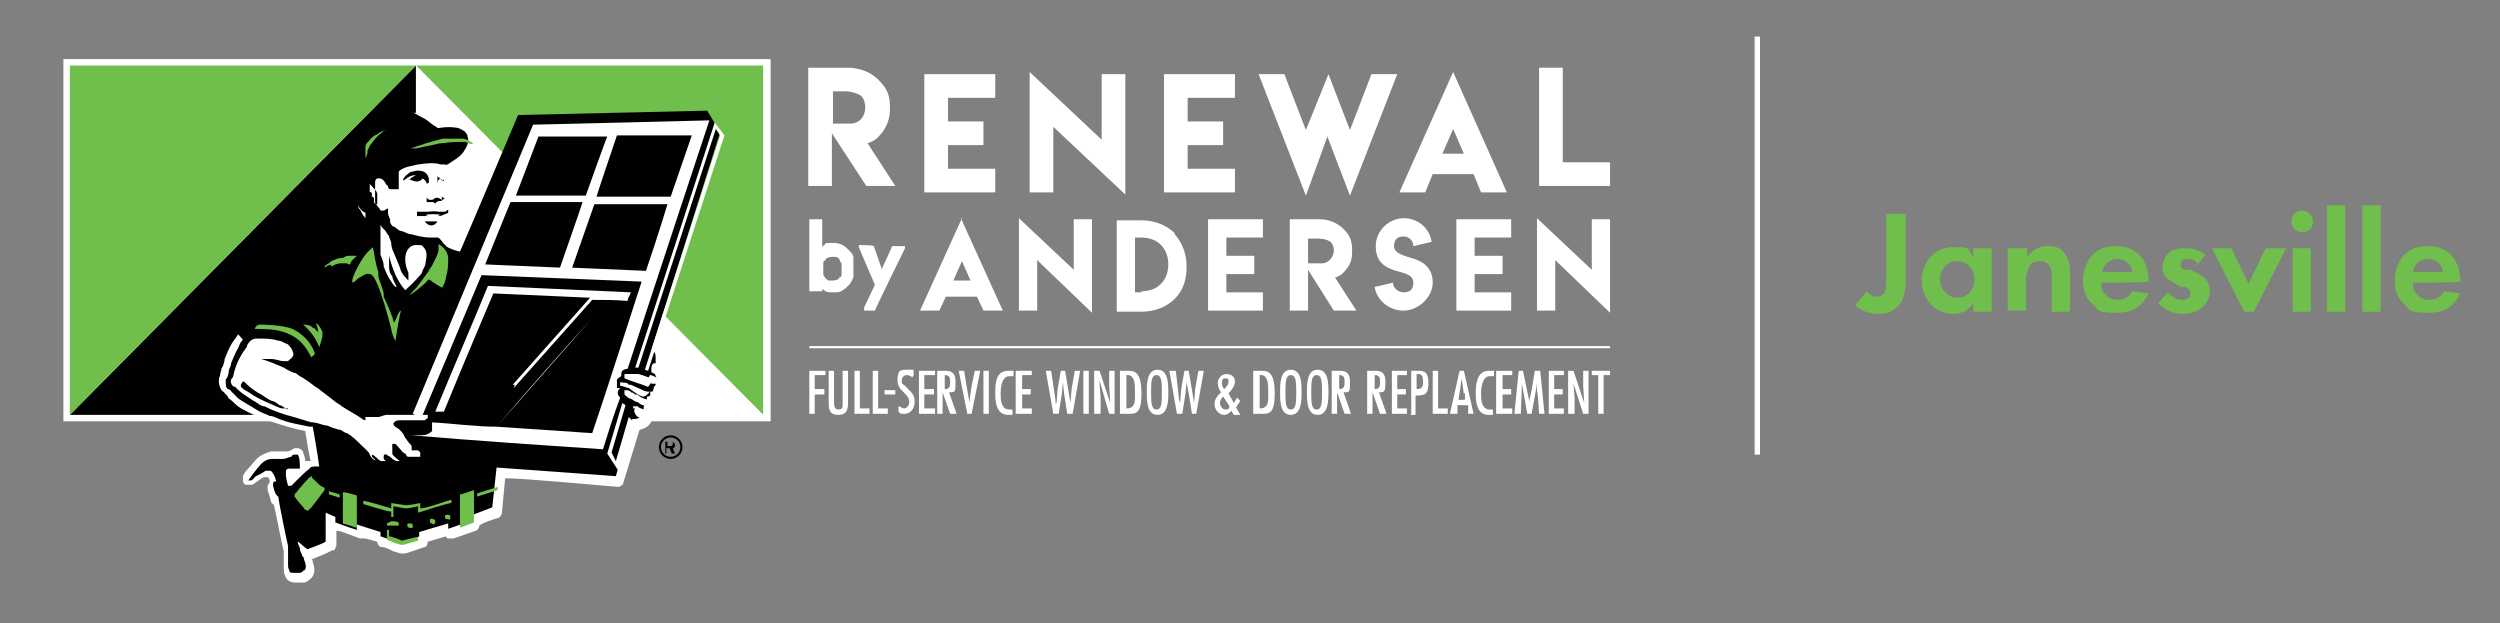 <svg xmlns="http://www.w3.org/2000/svg" viewBox="0 0 232.6 58"><rect x="0" y="0" width="232.6" height="58" fill="#808080" stroke="none"/><defs><style>      .cls-1, .cls-2 {        fill: #010101;      }      .cls-2, .cls-3, .cls-4 {        fill-rule: evenodd;      }      .cls-5, .cls-3 {        fill: #fff;      }      .cls-6 {        fill: none;        stroke: #fff;        stroke-miterlimit: 10;        stroke-width: .5px;      }      .cls-7, .cls-4 {        fill: #70bf4d;      }    </style></defs><g><g id="Layer_1"><line class="cls-6" x1="163.5" y1="3.4" x2="163.5" y2="42.3"></line><rect class="cls-5" x="75.3" y="32.2" width="74.5" height=".2"></rect><polygon class="cls-5" points="86 6.9 86 17.9 92.6 17.9 92.6 15.7 88.2 15.7 88.2 13.5 91.5 13.5 91.5 11.3 88.2 11.3 88.2 9.1 92.6 9.1 92.6 6.9 86 6.9"></polygon><polygon class="cls-5" points="95.8 6.7 95.8 17.9 98 17.9 98 11.8 104.7 18.1 104.7 6.9 102.5 6.9 102.5 13 95.8 6.7"></polygon><polygon class="cls-5" points="108.3 6.9 108.3 17.9 114.9 17.9 114.9 15.7 110.5 15.7 110.5 13.5 113.8 13.5 113.8 11.3 110.5 11.3 110.5 9.1 114.9 9.1 114.9 6.9 108.3 6.9"></polygon><polygon class="cls-5" points="117.1 6.9 121.5 18.2 123.5 12.7 125.6 18.2 130 6.9 127.6 6.9 125.6 12.1 123.6 6.9 121.5 12.1 119.5 6.9 117.1 6.9"></polygon><path class="cls-5" d="M135.2,6.7l-5,11.2h2.4l.7-1.7h3.8l.7,1.7h2.4l-5-11.2h0ZM134.2,14.3l1-2.3,1,2.3h-2Z"></path><g><path class="cls-5" d="M80.8,13.3c.6-.2.9-.5,1.3-1,.5-.7.7-1.4.7-2.1v-.3c0-1.2-.4-1.8-1.1-2.5s-1.7-1.1-2.9-1.1h-3.6v11h2.2v-4.9l3.2,4.9h2.7l-2.6-4h.1ZM79.1,11.5h-1.6v-3h1.2c.5,0,1.1.2,1.4.4.3.3.4.7.4,1.1,0,.8-.5,1.5-1.4,1.5"></path><polygon class="cls-5" points="143.2 6.3 143.2 17.3 149.8 17.3 149.8 15.1 145.4 15.1 145.4 6.3 143.2 6.3"></polygon><path class="cls-5" d="M81.4,28.9h0c0-.1,2.8-5.8,2.8-5.8v-.2c0,0-1.2,0-1.2,0h0c0,.1-1,2.2-1,2.2h0c0,.1,0,0,0,0v-.2h0l-.7-2h0c0-.1-1.4-.1-1.4-.1v.2l1.5,3.5-1,2.1v.3c0,0,1.1,0,1.1,0h-.1Z"></path><path class="cls-5" d="M76.6,24.5c0-.1,0-.2.2-.3,0-.2.4-.3.6-.3h.4c0,0,.2.1.3.2,0,0,0,.2.2.4v1c0,.1,0,.3-.2.3,0,.2-.4.3-.6.3h-.4c0,0-.2-.1-.3-.2h0c0-.1-.2-.2-.2-.4v-1M76.5,20.4h-1.2v6.7h1.2v-.2s.2.1.3.2c0,0,.2.1.4.1h.4c.3,0,.6,0,.8-.2.2-.1.4-.3.6-.5s.3-.5.4-.7c0-.3,0-.6,0-.9s0-.6,0-.9c0-.3-.2-.5-.4-.7-.2-.2-.4-.4-.6-.5h0c-.2-.1-.5-.2-.8-.2h-.5c-.2,0-.3,0-.4.2,0,0-.2.1-.2.2v-2.7h0Z"></path><path class="cls-5" d="M109.3,21.7c-.7-.7-1.8-1.2-3.1-1.2h-2.3v8.5h2.3c1.2,0,2.3-.4,3.1-1.2.8-.8,1.1-1.8,1.1-3s-.4-2.2-1.1-3M106.2,27.2h-.6v-5.1h.6c1.5,0,2.5,1,2.5,2.5s-1,2.5-2.5,2.5"></path><polygon class="cls-5" points="112.4 20.4 112.4 28.9 117.5 28.9 117.5 27.2 114.1 27.2 114.1 25.5 116.7 25.5 116.7 23.8 114.1 23.8 114.1 22.1 117.5 22.1 117.5 20.4 112.4 20.4"></polygon><path class="cls-5" d="M130.6,27.2c-.5,0-1-.4-1-.9l-1.7.4c.2,1.3,1.4,2.2,2.7,2.2s2.7-1.2,2.7-2.6-.9-2-2-2.3c-.6-.2-1.6-.4-1.6-1.1s.4-.9.9-.9.9.4.9.9l1.7-.4c-.2-1.3-1.3-2.2-2.6-2.2s-2.6,1.1-2.6,2.6.9,2,1.9,2.3c.6.2,1.6.3,1.6,1.1s-.5.9-1,.9h.1Z"></path><polygon class="cls-5" points="135.5 20.4 135.5 28.9 140.6 28.9 140.6 27.2 137.2 27.2 137.2 25.5 139.8 25.5 139.8 23.8 137.2 23.8 137.2 22.1 140.6 22.1 140.6 20.4 135.5 20.4"></polygon><polygon class="cls-5" points="143 20.3 143 28.9 144.7 28.9 144.7 24.2 149.8 29.1 149.8 20.4 148.1 20.4 148.1 25.1 143 20.3"></polygon><path class="cls-5" d="M89.5,20.3l-3.9,8.6h1.8l.6-1.3h2.9l.6,1.3h1.8l-3.9-8.6h0ZM88.7,26.1l.8-1.8.8,1.8h-1.6Z"></path><path class="cls-5" d="M124.3,25.8c.5-.2.7-.4,1-.8.4-.5.5-1,.5-1.6v-.2c0-.9-.3-1.4-.8-1.9s-1.3-.9-2.2-.9h-2.8v8.5h1.7v-3.8l2.4,3.8h2.1l-2-3.1h.1ZM123,24.5h-1.3v-2.3h1c.4,0,.8.1,1.1.3.2.2.3.5.3.8,0,.6-.5,1.2-1.1,1.2"></path><polygon class="cls-5" points="94.8 20.3 94.8 28.9 96.5 28.9 96.5 24.2 101.6 29.1 101.6 20.4 99.9 20.4 99.9 25.1 94.8 20.3"></polygon><rect class="cls-5" x="5.9" y="5.5" width="65.8" height="33.7"></rect><polygon class="cls-1" points="38.7 38.6 38.7 6.1 6.5 38.6 38.7 38.6"></polygon><polygon class="cls-7" points="6.5 6.1 6.5 38.6 38.7 6.1 6.5 6.1"></polygon><polygon class="cls-7" points="71 38.6 71 6.1 38.7 6.1 71 38.6"></polygon><path class="cls-5" d="M71,38.6L38.7,6.1v4.4h-1.5c-.2,0-.5.1-.8.3-.6.3-1.1.5-1.7.9-.3.2-.8.7-.8.7-.2.2-.4.4-.5.6-.4.5-.4,1.4-.5,2.2v1.4c0,.1,0,.3,0,.3h0c0,.8.2,1.5.4,2.1,0,0,0,.4.2.5.2.4.4.8.8,1h0v1.3c0,.2-.4.5-.7.6,0,0-1.2.4-1.4.4s-.5.2-.7.3c0,0-.7.1-1,.2-1,.3-1.8.6-2.3,1.1-.4.3-.8.7-1.1,1.2-.1.2-.3.5-.5.8-.2.4-.5.9-.6,1-.2.1-.3.3-.5.4,0,0-.6.5-.7.6h-.2c0,.1-.2.1-.2.2-.8.3-1.4.8-1.8,1.5,0,.2-.2.4-.3.6v.2h0c-.2.3-.4.6-.7,1-.3.5-.5,1-.7,1.5,0,.3-.2.8-.3.9q0,.2-.1.4c0,0,0,.3-.1.4-.1.4,0,1,.3,1.3.1,0,.3.3.3.3.1,0,.3.4.3.4.1,0,.6.5.6.5.3.3.7.5,1.3.8,0,0,.8.4,1.4.6,1.4.5,2.7.9,3.8,1.1.1.7.3,1.9.5,2.8-.4,0-.5,0-.5,0,0-.3-.1-.5-.2-.8,0-.2-.3-.4-.5-.4h-.3s-.5.3-.6.3c-.2,0-.3,0-.5,0h-1.1c-.6.2-1.1.4-1.5.9,0,0-.6.7-.7.8-.2.2-.4.5-.4.7v.3c0,.2.1.3.2.4h.3c.1,0,.3,0,.4,0l.7-.5c.1,0,.2-.2.4-.2s.3,0,.3,0c.1,0,.2.2.2.4s-.2.2-.2.5v.3c0,0,.3.9.3,1,0,.2.2.3.3.4.2.9.8,4,.9,4.3v1.5c0,.3,0,.5.1.7.2.7.8.7,1,.7h.6c.2,0,.4,0,.6-.2.3-.2.8-.6.4-1.7,0,0,0-.2-.1-.3h.1c.5-.2,1.5-.6,1.8-.8,0,0,.1,0,.2,0,.1-.2.2-.4.2-.5v-1.3h.2c.2,0,1.4.5,2,.7h.3s.2,0,.2,0h0c0,0,1.1.3,1.1.3h0c0,.2.2.5.4.5.4,0,.7.2,1.1.4.2,0,.5.2.8.2h.2c.1,0,0,0,0,0,.3,0,1.8-.6,1.9-.6.2,0,.3-.3.3-.5l1.7-.5s0,.2.2.2h.5l2-.7c.2,0,.4-.3.4-.5h0c.4-.3,1.1-.5,1.7-.7.2,0,.4-.3.4-.5l.3-3.2c1.8,0,8,.6,10.5.8h0c.2,0,.5-.2.5-.4l1.5-4.9c.8-.2,1.2-.6,1.2-1.4h9.9l.3.2Z"></path><path class="cls-2" d="M22.6,31.6c-.2.2-.3.4-.4.7-.3.5-.5,1-.7,1.5,0,.2-.1.4-.2.6,0,.3-.1.6-.2.8,0,0-.1,0-.1.2,0,.3,0,.7.2.8,0,0,.2,0,.3.2.2.2.4.4.6.6s.3.2.4.3c.5.3,1,.6,1.5.9.3.2.7.3,1.1.5.4,0,.8.3,1.2.4.8.3,1.6.4,2.5.6h.3s.5,2.8.6,3.7c-.6,0-.8,0-.9.2-.4.3-.8.7-1.2,1.1l-.5.5h-.3s-.2-.7-.2-1v-.3c0-.2.1-.3.3-.3h1c0-.5,0-1-.2-1.3h0c-.1,0-.2,0-.3,0-.1,0-.2,0-.3.2-.2,0-.5.2-.8.2h-1c-.5,0-.9.3-1.2.7-.2.2-.8,1-1,1.3h0s.1,0,.2,0c.2,0,.3-.2.5-.4.1,0,.8-.4.9-.5.2,0,.3,0,.5,0,.3.3.4.6.5,1h0c0,0-.1,0-.2,0,0,0-.1,0-.1.4,0,0,.2.8.3.8,0,0,.1.2.2.2h0c0,.4.8,4.2.9,4.6v1.7c0,.2,0,.4.1.5,0,.3.2.3.5.3h.4c.1,0,.3,0,.4-.2.2,0,.4-.3.1-1,0-.2-.1-.3-.2-.4,0-.2-.2-.4-.2-.6,0-.3-.2-.4-.2-.7h0c.1,0,.7.6.9.7h0s1.4-.5,1.7-.7v-2.7l.9.4v.5h0s1.3.5,2,.7h0v-.5l2.2.7v.4c.6.2,1.2.4,1.8.6.2,0,1.7-.5,1.8-.6v-.4h0l2.7-.8v.5l2-.7v-.5s1.1-.4,2.1-.8l.4-3.7,11.1.8,1.5-5.3c.9,0,1.1-.4,1.1-1.3.2-.2.3-.5.3-.8h0c.4,0,.5-.4.6-.7,0,0,0-.2.2-.4,0-.3.2-.5,0-.8,0,0,0-.2-.2-.3.2-.2,0-.4.2-.7v-.6c0-.4,0-.7-.4-.8h0l6.4-20.3-1.2-2-17.6.4s-5.2,12.3-5.4,12.7c-.2,0-1.1-.3-1.3-.5,0,0,0-.1-.2-.2-.2-.3-.4-.5-.6-.7l-.3-.3.3-.3s0-.2.2-.3c.2-.4,0-.5,0-1s.4-1.3.4-2.1v-.7c0-.3,0-1,0-1.2v-.6c.7-.4,1.4-.9,1.5-1,.2-.2.3-.3.4-.5.2-.3.5-.8.3-1.3,0-.2-.2-.4-.3-.5-.2-.1-.3-.2-.6-.3-.6-.1-1.1-.1-1.7,0h-.2s-.2-.2-.3-.2c-.3-.2-.5-.4-.8-.6-.4-.2-.9-.5-1.3-.7-.5-.2-1.2-.2-1.7,0-.3,0-.5.2-.7.3-.7.3-1.2.5-1.7.9,0,0,0,0-.2.1-.2.1-.3.3-.5.4-.2.2-.3.4-.5.6-.3.5-.4,1.3-.5,2v1.3c0,.1,0,.1,0,.2v.3c0,.7.2,1.3.4,1.8,0,.2,0,.3.2.5.2.3.4.7.7.9,0,0,0,0,.2.1v1.6c0,.3-.3.5-.6.7,0,0-.2.2-.4.2s-.3,0-.5.1c-.3.1-.7.2-1,.3-.2,0-.5.2-.6.3,0,0-.1.1-.2.1-.3,0-.6,0-.9.1-.8.3-1.6.6-2.1,1-.4.3-.7.7-1,1.1s-.9,1.8-1.1,1.9-.3.3-.5.4c-.2.2-.5.4-.7.6l-.2.2h-.4c-.8.2-1.2.7-1.6,1.3,0,.2-.2.3-.2.5v.3s-.1.2-.2.2"></path><path class="cls-7" d="M30.2,45.6s-1.2,1.6-1.3,1.7c0,0-.1,0-.2.2-.1,0-.3,0-.4-.2,0,0-.7-.8-.9-1.1h0c0,0,0-.3.1-.3.4-.5,1.3-1.6,1.5-1.6h0c0,.2.2.3.3.4l.3.3c.2.2.4.3.6.4h0"></path><path class="cls-7" d="M38.9,50v-2.9s-.8.2-1.1.2h0c-.3,0-1.1-.2-1.2-.2v1h-.2v-.5c-.4,0-2.2-.6-2.6-.7v-.3c.3,0,2.3.6,2.6.7v-.5s1.2.2,1.4.2h0c.4,0,1.3-.2,1.3-.2v.5h0c.6,0,2.4-.7,2.9-.8h0v.3c-.3,0-2.8.8-3.1.9v2.6c0,0-1.4.4-1.4.4-.5,0-1.5-.5-1.5-.5v-.9h.2v.6c.2,0,1,.3,1.2.4l1.2-.3h.2Z"></path><path class="cls-7" d="M31.9,45.8h0c.4,0,.9.2,1.3.3h0v3h0c0,0-1.3-.4-1.3-.4h0v-2.9h0"></path><path class="cls-7" d="M42.7,46c.4,0,1-.3,1.4-.4v3l-1.3.5v-3.1"></path><path class="cls-7" d="M31.6,46.3c-.1,0-.9-.3-1-.3v-.3l1,.3v.3Z"></path><path class="cls-7" d="M36.4,48.5h0c.2,0,.7,0,.7.2,0,0,0,0,0,.2,0,0,0,0-.2,0s-.5,0-.7,0c0,0,0,0-.2,0,0,0,0-.2,0-.2"></path><path class="cls-7" d="M46.3,45.3v.3l-1.9.6v-.3l1.9-.6Z"></path><path class="cls-7" d="M40.2,48.7c0,0-.2,0-.2-.2s0-.3.3-.2c0,0,.2,0,.2.2s0,.2-.2.3"></path><path class="cls-7" d="M41.9,48.1c0,.2,0,.3-.3.2,0,0-.2,0-.2-.2s0-.2.2-.2.3,0,.3.2"></path><path class="cls-7" d="M38.4,48.9c0,.2,0,.3-.3.2,0,0-.2,0-.2-.2s0-.2.2-.2.3,0,.3.2"></path><path class="cls-4" d="M35.8,12.1h0c-.2.2-.5.4-.7.6-.2.2-.3.3-.5.6-.2.2-.3.5-.4.7,0,.1,0,.4-.2.7v.5-.8c0-.3,0-.5,0-.7,0-.4.3-.5.5-.8.2-.2.5-.4.6-.4.2-.2.5-.3.8-.4"></path><path class="cls-4" d="M44,13.4h-.2c0,0-.3-.1-.5-.2-.7,0-1.3,0-1.9.1-.4,0-.8.1-1.2.2-.5.1-1,.2-1.4.3h-.6c.9-.3,1.8-.6,3-.9h1.8c.3,0,.7.2.8.3,0,0,.2.1.2.2"></path><path class="cls-7" d="M29,33.3c-.5-.9-1.1-2.2-3.4-2.6-.6-.1-1.8-.1-1.9-.1.1-.3.3-.4.5-.4,0,0,2,0,3,.4,1.7.8,2.1,2.3,2.1,2.3,0,0-.1.2-.3.3"></path><path class="cls-7" d="M30.8,24.8c.6-.3.7-.3,1-.3h.5s0,.1.3.1c0-.3.3-.5.6-.8h-.8c-.2,0-.3.1-.5.2-.2,0-.5,0-.8.2-.2,0-.4.2-.5.3-.1,0-.3.2-.3.2-.1,0-.1.2-.1.2,0,0,.2-.1.3-.2.2,0,.3-.1.3-.1"></path><path class="cls-7" d="M29.2,30.5l.4.4c0-.3-.1-.5-.2-.8.2,0,.5.5.6.8v.3c0,.3-.3,1.1-.3,1.1-.3-.8-.8-1.5-1.5-2.1.1,0,.7,0,.9.3"></path><path class="cls-4" d="M41.2,26.8c-.4-.2-.7-.4-1-.6,0,0-.2-.2-.3-.2,0,0-.2.1-.2.2-.4.4-.9.8-1.6,1.3.2-.3.4-.5.7-.8,0,0,.2-.3.3-.4.3-.4.5-.7.8-1.1,0-.1.2-.3.3-.5.2-.4.5-.9.6-1.4v-.6h0c0,0,.3.2.4.3.3.3.4.5.5.9,0,.6,0,1.3-.2,1.8,0,.4-.2.8-.4,1.1"></path><path class="cls-4" d="M36.6,29.9c0-.3-.5-1.4-.9-2.3v-.2c0-.4-.4-1.2-.5-1.7,0-.1,0-.2,0-.4-.3-.9-.3-1.3-.5-2.3,0,0-.5.4-.7.7-.5.6-1.4,2.3-1.2,2.6,0,0,0,0,.2-.1.2-.2.3-.3.5-.4s.5-.4.9-.3c.2,0,.4.3.5.5.2.4.3.6.5,1.2.5,1.4.7,2.3,1,3.4,0,.2.3,1.1.4,1.1,0,0,.2-1.6.5-2.8-.2,0-.5.9-.6,1.1"></path><path class="cls-5" d="M57.4,36.1c0-.3,0-.5,0-.8,0,0,.2-.2.4-.3,0-.4,0-.6.6-.7,2.5-7.7,7.6-23.1,7.6-23.1l-16.4.4-11.2,26.9.8.4,5.6-13.3,14.9.6c-1.5,4.6-3.3,10.3-4.6,14.1-3-.2-5.9-.4-8.9-.6,3-3.4,5.9-6.7,8.9-10.1h0c-3,3.3-6,6.7-8.9,10.1-2,0-4-.3-6-.4v.2c0,.2,0,.4,0,.6-.3.3-.6.4-1,.4h-.9c5.9.5,11.8.9,17.8,1.3.5-1.6,1-3.2,1.6-4.8-.3-.3-.3-.6,0-.9M64.4,12.5l-2,5.8h-6.9c0-.1,1.9-5.7,1.9-5.7h7ZM50.1,12.7h6.4c0-.1-2,5.5-2,5.5h-6.5s2.1-5.5,2.1-5.5ZM45.1,24.7c.8-2,2.4-5.9,2.4-5.9h6.7c0,.1-2.1,6.1-2.1,6.1,0,0-4.6-.2-7-.3M53.2,25l2.1-6h6.8s-.8,2.7-2,6.2l-6.9-.3h0Z"></path><path class="cls-5" d="M47.8,36.1c2.4-2.7,4.8-5.4,7.3-8.2,1.1,0,2.2,0,3.3.1,0-.3.2-.5.3-.8-4.4-.2-8.9-.4-13.3-.6-1.6,3.9-3.3,7.8-4.9,11.7h.8c1.5-3.7,4.6-11,4.6-11l9,.4s-4.8,5.4-7.2,8.1h.2"></path><polygon class="cls-5" points="66.5 11.4 59.1 34.2 59.4 34.2 66.6 12 67 12.6 60 34.4 60.3 34.5 67.4 12.6 66.5 11.4"></polygon><polygon class="cls-5" points="57.3 42.9 56.9 42.1 58.2 37.7 57.9 37.5 56.5 42.2 57.6 43.9 58.9 39.2 58.5 38.8 57.3 42.9"></polygon><path class="cls-5" d="M60.6,35.5c0,.2-.2.3-.3.5-.7-.3-1.5-.5-2.2-.8v-.4c.2,0,.4,0,.6,0h.6c.3,0,.7.2,1,.3h0c.2,0,0-.1.2-.2.2,0,.5.2.7.3.2.2,0,.4,0,.5-.2,0-.4,0-.6,0v-.5h0"></path><path class="cls-5" d="M60.5,36.9v-.5c-.2.2-.3.4-.6.5-.3,0-.7-.3-1-.5,0,0-.3-.2-.4-.3-.2,0-.5-.2-.8-.2,0,0,0-.2,0-.3s.2,0,.3,0c.2,0,.4,0,.5.2h.2c.4.2.7.3,1.1.5.4.2.9.2,1.3,0h0c0,.3-.3.6-.7.6"></path><path class="cls-5" d="M60.4,37.3c0,.1,0,.3,0,.5,0,.3,0,0,0,0h0v-.4c-.2,0-.4.2-.5.3-.3,0-.4-.2-.6-.3-.2,0-.4-.2-.6-.3-.2,0-.4-.2-.6-.4v-.4c.3,0,.5,0,.6.2,0,0,.2,0,.4.2,0,0,0,0,.2,0,.3.3.8.5,1.2.5h0"></path><path class="cls-5" d="M59.9,38.9c-.3,0-.6,0-.8-.4,0,0-.2-.3,0-.5h-.2s0-.2,0-.2c.2,0,.3,0,.4,0,.2.2.4.2.6.3.2,0,.3,0,.4.3,0,.2,0,.3-.2.4"></path><path class="cls-5" d="M61.2,33.7v-.4c.3,0,.4.3.3.5,0,.3,0,.5-.2.8-.2.2-.5.2-.7,0,0-.5,0-.6.2-.8h.4"></path><path class="cls-3" d="M36.5,41.9v.3c0,.2.6.6.7.7h-.2s-.3,0-.6-.3c0,0-.2-.2-.3-.2,0,0-.3-.3-.4,0,0,0,0,.2,0,.3,0,0,0,0,.2.2h-.4c-.2,0-.4-.3-.7-.5,0,0-.2-.2-.2,0s.3.3.3.4h0c-.2,0-.4-.3-.5-.5h0c0-.2-.5-.6-.8-.9s-.8-.8-1.3-1.1c-.2,0-.4-.2-.6-.3-.2,0-1.1-.3-1.2-.4-.4,0-.7-.2-1.3-.3-.4,0-.8-.2-1.2-.3-.6-.2-1.1-.3-1.7-.5s-1.1-.4-1.7-.7c-.4,0-.7-.4-1-.5-.6-.4-1.3-.8-1.7-1.3-.3,0-.5-.4-.4-.7,0,0,.2-.2.2-.3.2-1,.6-1.8,1.1-2.5,0,0,.2-.2.2-.4.2-.3.4-.6.9-.6.8,0,1.4,0,2,.2.3,0,.5.2.8.3.1,0,.3.3.4.4,0,0,.2.4.2.5,0,0,0,.3-.1.3,0,0-.1.2-.2.2l-.2.2h-.4c-.4,0-.7-.2-1.2-.2h-1.6c.2,0,.4,0,.6,0h.1c.7.2,1.4.5,2.1.8.3.2.7.4,1,.5.2,0,.3.2.5.3.4.2.8.5,1.2.8.2.2.5.3.7.5.4.3.9.7,1.3,1,.2.2.5.3.7.5.6.4,1.2.7,1.8,1.1,0,0,.2.2.4.2v-.3c.4,0,.8,0,1.2,0,.2,0,.5-.2.8-.2h.8c.2,0,.3,0,.4,0h.2c0,0,.2,0,.4,0h.7s.2,0,.3,0c0,0,.2,0,.3,0h.5s.2,0,.2,0v.3s0,0-.3.2h-1.3c-.2,0-.4,0-.6,0h-.3c-.3,0-.5,0-.7.3,0,.3.4.4.6.6,0,0,.3.3.4.5,0,.2.2.3.3.5s.3.3.4.5c0,0,0,.3,0,.4,0,0,.2,0,.3,0h.3l.2.2v.4h-1.1s-.2,0-.2-.2c0,0-.2-.2-.3-.2,0,0-.5-.6-.7-.8h-.3v.4Z"></path><path class="cls-3" d="M40.7,16.4v.8c0-.2,0-.5.3-.6,0,.2.2.2.4.3h.4c0,.2,0,.6,0,.8v1.1c0,.2,0,.6-.2.9,0,0,0,.4,0,.5,0,.2,0,.3,0,.5v.7c0,.4-.3.6-.7.7h-.8c-.8,0-1.4-.2-1.8-.3-.3,0-.6-.2-.9-.3-.3,0-.4-.2-.7-.4-.2,0-.3-.2-.4-.4,0,0,0-.1,0-.2,0-.2-.2-.4-.2-.7s0-.3,0-.4c-.2,0-.2.2-.5.2s-.2-.1-.3-.2c-.2-.2-.2-.3-.4-.5,0,0,0-.2,0-.3v-.6c0-.3,0-.7,0-.9v-.2s0-.2.2-.3h.3s0,0,.2.1c0,0,.2.2.3.4,0,0,0,.1.2.2,0,0,0,.3.2.3h.8v-.9s0-.1,0-.2v-.5c0-.2.8-.5.9-.5s.8-.2.9-.2c.7-.1,1.5-.2,2.1,0,.5,0,.7,0,1,.3,0,0,.2.1.2.2v.7c0,.1-.4,0-.4,0-.3,0-.5.2-.6.3M35.1,18.1c0-.4-.5-.7-.7-1h0v.8h0c0-.1.2,0,.2.1s0,.2,0,.3c0,0,.2,0,.2.2v.3s0,.2.3.2v-.9"></path><path class="cls-3" d="M35.5,21.1h0c.2.2.4.4.5.6s.2.2.2.3.2.5.2.6c0,.5.2.8.4,1.3s.4.9.5,1.3c.2.4.4.6.7.9,0-.1,0-.2,0-.4,0,0,0-.2,0-.3-.2-.5-.3-.9-.3-1.3,0-.6.3-1.3,1-1.3s.5,0,.7.2.4.5.2,1.4c0,.3-.2.6-.3.8,0,.2-.2.4-.3.5,0,0-.6.7-1.3,1.3-.6-.7-1.1-1.6-1.5-3.2v.9c0,.3,0,.7.3,1,0,.3.3.7.4,1h0c-.2,0-.3-.2-.5-.5-.3-.4-.5-.9-.7-1.4,0-.5-.2-.8-.3-1.1,0-.9,0-1.7,0-2.8"></path><path class="cls-2" d="M39.7,17.1c0-.2-.2-.4-.4-.5,0,0,0,.1-.2.2h0c-.3.2-.7,0-1-.1.2-.2.4-.3.6-.4-.7,0-.9.4-1.2.5,0-.3.4-.6.7-.8.2,0,.5-.2.9-.1.4,0,.7.3.8.7h0v.4"></path><path class="cls-2" d="M41.1,18.3v.4h-.3s-.2.1-.3.2c0,0,0,.1,0,.1,0,0,0-.1-.2-.2h-.6s0-.1,0-.2v-.3c0,.2.2.3.4.3s.3-.1.4-.2h.2c.2,0,.3.2.5.2,0,0,0-.1.2-.1"></path><path class="cls-1" d="M40.7,20.6c-.3.5-.8.5-1.2,0h1.2"></path><path class="cls-1" d="M41.4,19.7h-.6c-.4-.1-.7,0-1.1,0h-.9v.4h1.1,0c0,0-.2,0-.3-.1.3-.1,1.1-.1,1.4,0,0,0-.2,0-.2.1h0c0,0,.3,0,.4-.1,0,0,.3-.1.5-.2v-.3"></path><path class="cls-2" d="M26.8,38h-.5c-.3,0-.8-.3-1.3-.5-.7-.3-1.3-.6-1.7-.9,0,0-.3-.2-.5-.3s-.4-.3-.4-.4.1-.3.2-.4h.1s.5.5.8.7c0,0,.4.3.8.5.3.2.7.5,1,.6.2,0,.6.3.7.4.2,0,.4.2.7.4"></path><polygon class="cls-5" points="76.8 34.5 76.8 34.9 75.8 34.9 75.8 36.2 76.7 36.2 76.7 36.7 75.8 36.7 75.8 38.5 75.3 38.5 75.3 34.5 76.8 34.5"></polygon><path class="cls-5" d="M77.6,34.5v3c0,.5.2.6.4.6.4,0,.4-.2.4-.6v-3h.5v2.9c0,.5,0,1.2-.9,1.2s-.9-.6-.9-1.3v-2.8s.5,0,.5,0Z"></path><polygon class="cls-5" points="80 34.5 80 38 80.9 38 80.9 38.5 79.5 38.5 79.5 34.5 80 34.5"></polygon><polygon class="cls-5" points="81.7 34.5 81.7 38 82.6 38 82.6 38.5 81.2 38.5 81.2 34.5 81.7 34.5"></polygon><rect class="cls-5" x="82.3" y="36.3" width="1" height=".4"></rect><path class="cls-5" d="M84.9,35.1c0,0-.3-.2-.5-.2-.3,0-.5.2-.5.5s0,.3.2.4l.4.4c.4.4.6.6.6,1.2s-.4,1.1-.9,1.1-.4,0-.6-.2v-.5c.2,0,.3.2.5.2.3,0,.5-.3.5-.6,0-.8-1.1-1-1.1-2s.3-1,.9-1,.4,0,.6,0v.5h0Z"></path><polygon class="cls-5" points="87 34.5 87 34.9 86 34.9 86 36.2 86.9 36.2 86.9 36.7 86 36.7 86 38 87 38 87 38.5 85.5 38.5 85.5 34.5 87 34.5"></polygon><path class="cls-5" d="M87.3,34.5h.6c.4,0,1,0,1,1s0,1-.6,1l.7,2h-.6l-.7-2h0v2h-.5v-4h0ZM88.4,35.6c0-.4,0-.7-.5-.7h0v1.3c.4,0,.5-.2.5-.6"></path><polygon class="cls-5" points="89.7 34.5 90.2 37.5 90.2 37.5 90.2 37.3 90.4 35.9 90.7 34.5 91.2 34.5 90.4 38.5 90 38.5 89.2 34.5 89.7 34.5"></polygon><rect class="cls-5" x="91.5" y="34.5" width=".5" height="4"></rect><path class="cls-5" d="M94.2,35c0,0-.2,0-.3,0-.7,0-.8,1.1-.8,1.6s0,1.5.8,1.5.2,0,.3,0v.5c0,0-.3,0-.4,0-1.1,0-1.2-1.2-1.2-2s0-2.1,1.2-2.1.3,0,.5,0v.5h0Z"></path><polygon class="cls-5" points="96 34.5 96 34.9 95.1 34.9 95.1 36.2 95.9 36.2 95.9 36.7 95.1 36.7 95.1 38 96 38 96 38.5 94.5 38.5 94.5 34.5 96 34.5"></polygon><polygon class="cls-5" points="97.8 34.5 98.2 37.2 98.2 37.5 98.3 37.5 98.4 36.2 98.7 34.5 99.1 34.5 99.6 37.5 99.6 37.5 99.7 36.2 100 34.5 100.5 34.5 99.8 38.5 99.3 38.5 99 36.6 98.9 35.6 98.9 35.5 98.9 35.5 98.8 36.6 98.5 38.5 98 38.5 97.3 34.5 97.8 34.5"></polygon><rect class="cls-5" x="100.8" y="34.5" width=".5" height="4"></rect><polygon class="cls-5" points="102.3 35.7 102.4 37 102.4 38.5 101.8 38.5 101.8 34.5 102.3 34.5 103.3 37.5 103.3 37.5 103.2 35.9 103.2 34.5 103.7 34.5 103.7 38.5 103.2 38.5 102.3 35.4 102.3 35.4 102.3 35.7"></polygon><path class="cls-5" d="M104.9,34.5c.6,0,1.3,0,1.3,2.1s-.6,1.9-1.6,1.9h-.4v-4h.7ZM104.8,34.9v3.1c.9,0,.8-.8.8-1.5s0-1.7-.8-1.6"></path><path class="cls-5" d="M108.7,36.5c0,.7,0,2.1-1,2.1s-1-1.3-1-2.1,0-2.1,1-2.1,1,1.3,1,2.1M107.1,36.5c0,.9,0,1.6.5,1.6s.5-.7.5-1.6,0-1.6-.5-1.6-.5.7-.5,1.6"></path><polygon class="cls-5" points="109.4 34.5 109.7 37.2 109.8 37.5 109.8 37.5 109.9 36.2 110.2 34.5 110.6 34.5 111.1 37.5 111.1 37.5 111.2 36.2 111.5 34.5 112 34.5 111.3 38.5 110.9 38.5 110.6 36.6 110.4 35.6 110.4 35.5 110.4 35.5 110.3 36.6 110 38.5 109.5 38.5 108.8 34.5 109.4 34.5"></polygon><path class="cls-5" d="M114.6,38.2c-.2.2-.4.4-.7.4-.5,0-.9-.5-.9-1s.3-.8.6-1.1c-.2-.3-.3-.6-.3-.9s.3-.8.8-.8.8.3.8.7-.3.8-.6,1.1l.5.9.3-.5.3.3-.4.6.4.7h-.6l-.2-.3h0ZM113.8,36.9c-.2.2-.3.4-.3.6s.2.6.5.6.3,0,.4-.3c0,0-.6-.9-.6-.9ZM114.3,35.5c0-.2,0-.3-.3-.3s-.3.2-.3.4,0,.4.2.6c.2-.2.4-.4.4-.7"></path><path class="cls-5" d="M117.3,34.5c.6,0,1.3,0,1.3,2.1s-.6,1.9-1.6,1.9h-.4v-4h.7ZM117.2,34.9v3.1c.9,0,.8-.8.8-1.5s0-1.7-.8-1.6"></path><path class="cls-5" d="M121.1,36.5c0,.7,0,2.1-1,2.1s-1-1.3-1-2.1,0-2.1,1-2.1,1,1.3,1,2.1M119.6,36.5c0,.9,0,1.6.5,1.6s.5-.7.5-1.6,0-1.6-.5-1.6-.5.7-.5,1.6"></path><path class="cls-5" d="M123.6,36.5c0,.7,0,2.1-1,2.1s-1-1.3-1-2.1,0-2.1,1-2.1,1,1.3,1,2.1M122,36.5c0,.9,0,1.6.5,1.6s.5-.7.5-1.6,0-1.6-.5-1.6-.5.7-.5,1.6"></path><path class="cls-5" d="M124,34.5h.6c.4,0,1,0,1,1s0,1-.6,1l.7,2h-.6l-.7-2h0v2h-.5v-4h0ZM125.1,35.6c0-.4,0-.7-.5-.7h0v1.3c.4,0,.5-.2.5-.6"></path><path class="cls-5" d="M127.3,34.5h.6c.4,0,1,0,1,1s-.1,1-.6,1l.7,2h-.6l-.7-2h0v2h-.5v-4h.1ZM128.4,35.6c0-.4,0-.7-.5-.7h0v1.3c.4,0,.5-.2.5-.6"></path><polygon class="cls-5" points="130.9 34.5 130.9 34.9 130 34.9 130 36.2 130.8 36.2 130.8 36.7 130 36.7 130 38 130.9 38 130.9 38.5 129.5 38.5 129.5 34.5 130.9 34.5"></polygon><path class="cls-5" d="M131.3,38.5v-4h.6c.5,0,1,0,1,1.1s-.3,1.2-1.2,1.2v1.8h-.5,0ZM131.8,34.9v1.3c.5,0,.6-.2.6-.7s-.1-.7-.5-.7h-.1Z"></path><polygon class="cls-5" points="133.8 34.5 133.8 38 134.7 38 134.7 38.5 133.3 38.5 133.3 34.5 133.8 34.5"></polygon><path class="cls-5" d="M136.2,34.5l.9,4h-.5v-.8h-1v.8h-.7l.9-4h.4ZM136.2,36.7l-.2-1.5h0l-.3,2h.6v-.6h-.1Z"></path><path class="cls-5" d="M138.9,35c-.1,0-.2,0-.3,0-.7,0-.8,1.1-.8,1.6s0,1.5.8,1.5.2,0,.3,0v.5c-.1,0-.3,0-.4,0-1.1,0-1.2-1.2-1.2-2s.1-2.1,1.2-2.1.3,0,.5,0v.5h-.1Z"></path><polygon class="cls-5" points="140.7 34.5 140.7 34.9 139.8 34.9 139.8 36.2 140.6 36.2 140.6 36.7 139.8 36.7 139.8 38 140.7 38 140.7 38.5 139.2 38.5 139.2 34.5 140.7 34.5"></polygon><polygon class="cls-5" points="141.7 34.5 142.3 37.4 142.3 37.4 142.3 37.2 142.5 36.3 142.8 34.5 143.3 34.5 143.7 38.5 143.2 38.5 143.1 37 143 36.3 143 35.7 143 35.7 142.9 36.3 142.5 38.5 142.1 38.5 141.6 35.7 141.6 35.7 141.5 38.5 140.9 38.5 141.3 34.5 141.7 34.5"></polygon><polygon class="cls-5" points="145.5 34.5 145.5 34.9 144.6 34.9 144.6 36.2 145.4 36.2 145.4 36.7 144.6 36.7 144.6 38 145.5 38 145.5 38.5 144.1 38.5 144.1 34.5 145.5 34.5"></polygon><polygon class="cls-5" points="146.4 35.7 146.5 37 146.5 38.5 145.9 38.5 145.9 34.5 146.4 34.5 147.4 37.5 147.4 37.5 147.3 35.9 147.3 34.5 147.8 34.5 147.8 38.5 147.3 38.5 146.3 35.4 146.3 35.4 146.4 35.7"></polygon><polygon class="cls-5" points="149.8 34.5 149.8 34.9 149.2 34.9 149.2 38.5 148.7 38.5 148.7 34.9 148.1 34.9 148.1 34.5 149.8 34.5"></polygon><path class="cls-1" d="M62.4,40.5c.6,0,1.1.5,1.1,1.1s-.5,1.1-1.1,1.1-1.1-.5-1.1-1.1.5-1.1,1.1-1.1M62.4,42.5c.5,0,.9-.4.9-.9s-.4-.9-.9-.9-.9.4-.9.9.4.9.9.9M62.1,42.2h-.2v-1.1h.5s.4,0,.4.3-.2.3-.2.3l.2.5h-.3l-.2-.5h-.3v.5h0ZM62.1,41.5h.3s.2,0,.2-.2,0-.2-.2-.2h-.3v.3h0Z"></path></g><g><path class="cls-7" d="M177.3,19.9v6.1c0,.8,0,2.1-1.1,2.8-.4.3-.9.4-1.5.4s-1.4-.2-2.1-.8l1.1-1.3c.2.3.5.5.9.5s.6-.2.7-.3c.2-.3.2-.9.2-1.5v-5.9h1.8Z"></path><path class="cls-7" d="M183.6,23.1h1.7v5.9h-1.7v-.8c-.6.9-1.4,1-1.8,1-1.8,0-3-1.4-3-3.1s1.2-3.1,2.9-3.1,1.3,0,1.9,1v-.8h0ZM180.5,26c0,.9.7,1.7,1.6,1.7s1.6-.7,1.6-1.7-.7-1.7-1.6-1.7-1.6.7-1.6,1.7Z"></path><path class="cls-7" d="M186.9,23.1h1.7v.8c.3-.4.9-1,1.8-1s1.3.1,1.7.7c.4.5.5,1.1.5,1.7v3.7h-1.7v-3.2c0-.3,0-.8-.3-1.2-.3-.3-.6-.3-.8-.3-.4,0-.8.1-1,.5s-.3.8-.3,1.1v3h-1.7v-5.9h.1Z"></path><path class="cls-7" d="M199.9,27.3c-.2.4-.8,1.8-2.9,1.8s-1.7-.3-2.3-.8c-.7-.6-.9-1.4-.9-2.3s.5-1.9.9-2.3c.7-.7,1.5-.8,2.2-.8,1.2,0,1.9.5,2.3,1,.6.7.7,1.7.7,2.3h0c0,.1-4.4.1-4.4.1,0,.4,0,.7.3,1,.2.2.5.6,1.2.6s1.1-.3,1.4-.8c0,0,1.5.2,1.5.2ZM198.4,25.3c-.1-.8-.8-1.2-1.4-1.2s-1.3.4-1.4,1.2h2.8,0Z"></path><path class="cls-7" d="M204.5,24.5c-.4-.4-.8-.4-1-.4-.4,0-.6.2-.6.5s0,.4.5.5h.4c.5.3,1.2.5,1.5,1,.2.2.3.6.3,1s-.2,1.1-.7,1.5-1,.6-1.8.6c-1.2,0-1.9-.6-2.3-1l.9-1c.3.4.8.7,1.3.7s.8-.2.8-.6-.3-.5-.5-.6h-.4c-.4-.3-.9-.5-1.3-.8-.3-.3-.4-.7-.4-1.1s.3-1,.6-1.3c.5-.4,1.1-.4,1.5-.4s1.1,0,1.9.6l-.8,1v-.2Z"></path><path class="cls-7" d="M207.6,23.1l1.6,3.3,1.6-3.3h1.9l-3,5.9h-.9l-3-5.9h1.9-.1Z"></path><path class="cls-7" d="M214.2,19.6c.5,0,1,.4,1,1s-.4,1-1,1-1-.4-1-1,.4-1,1-1ZM215,23.1v5.9h-1.7v-5.9h1.7Z"></path><path class="cls-7" d="M218.2,19.1v9.9h-1.7v-9.9h1.7Z"></path><path class="cls-7" d="M221.5,19.1v9.9h-1.7v-9.9h1.7Z"></path><path class="cls-7" d="M228.9,27.3c-.2.4-.8,1.8-2.9,1.8s-1.7-.3-2.3-.8c-.7-.6-.9-1.4-.9-2.3s.5-1.9.9-2.3c.7-.7,1.5-.8,2.2-.8,1.2,0,1.9.5,2.3,1,.6.7.7,1.7.7,2.3h0c0,.1-4.4.1-4.4.1,0,.4,0,.7.3,1,.2.2.5.6,1.2.6s1.1-.3,1.4-.8c0,0,1.5.2,1.5.2ZM227.3,25.3c-.1-.8-.8-1.2-1.4-1.2s-1.3.4-1.4,1.2h2.8,0Z"></path></g></g></g></svg>